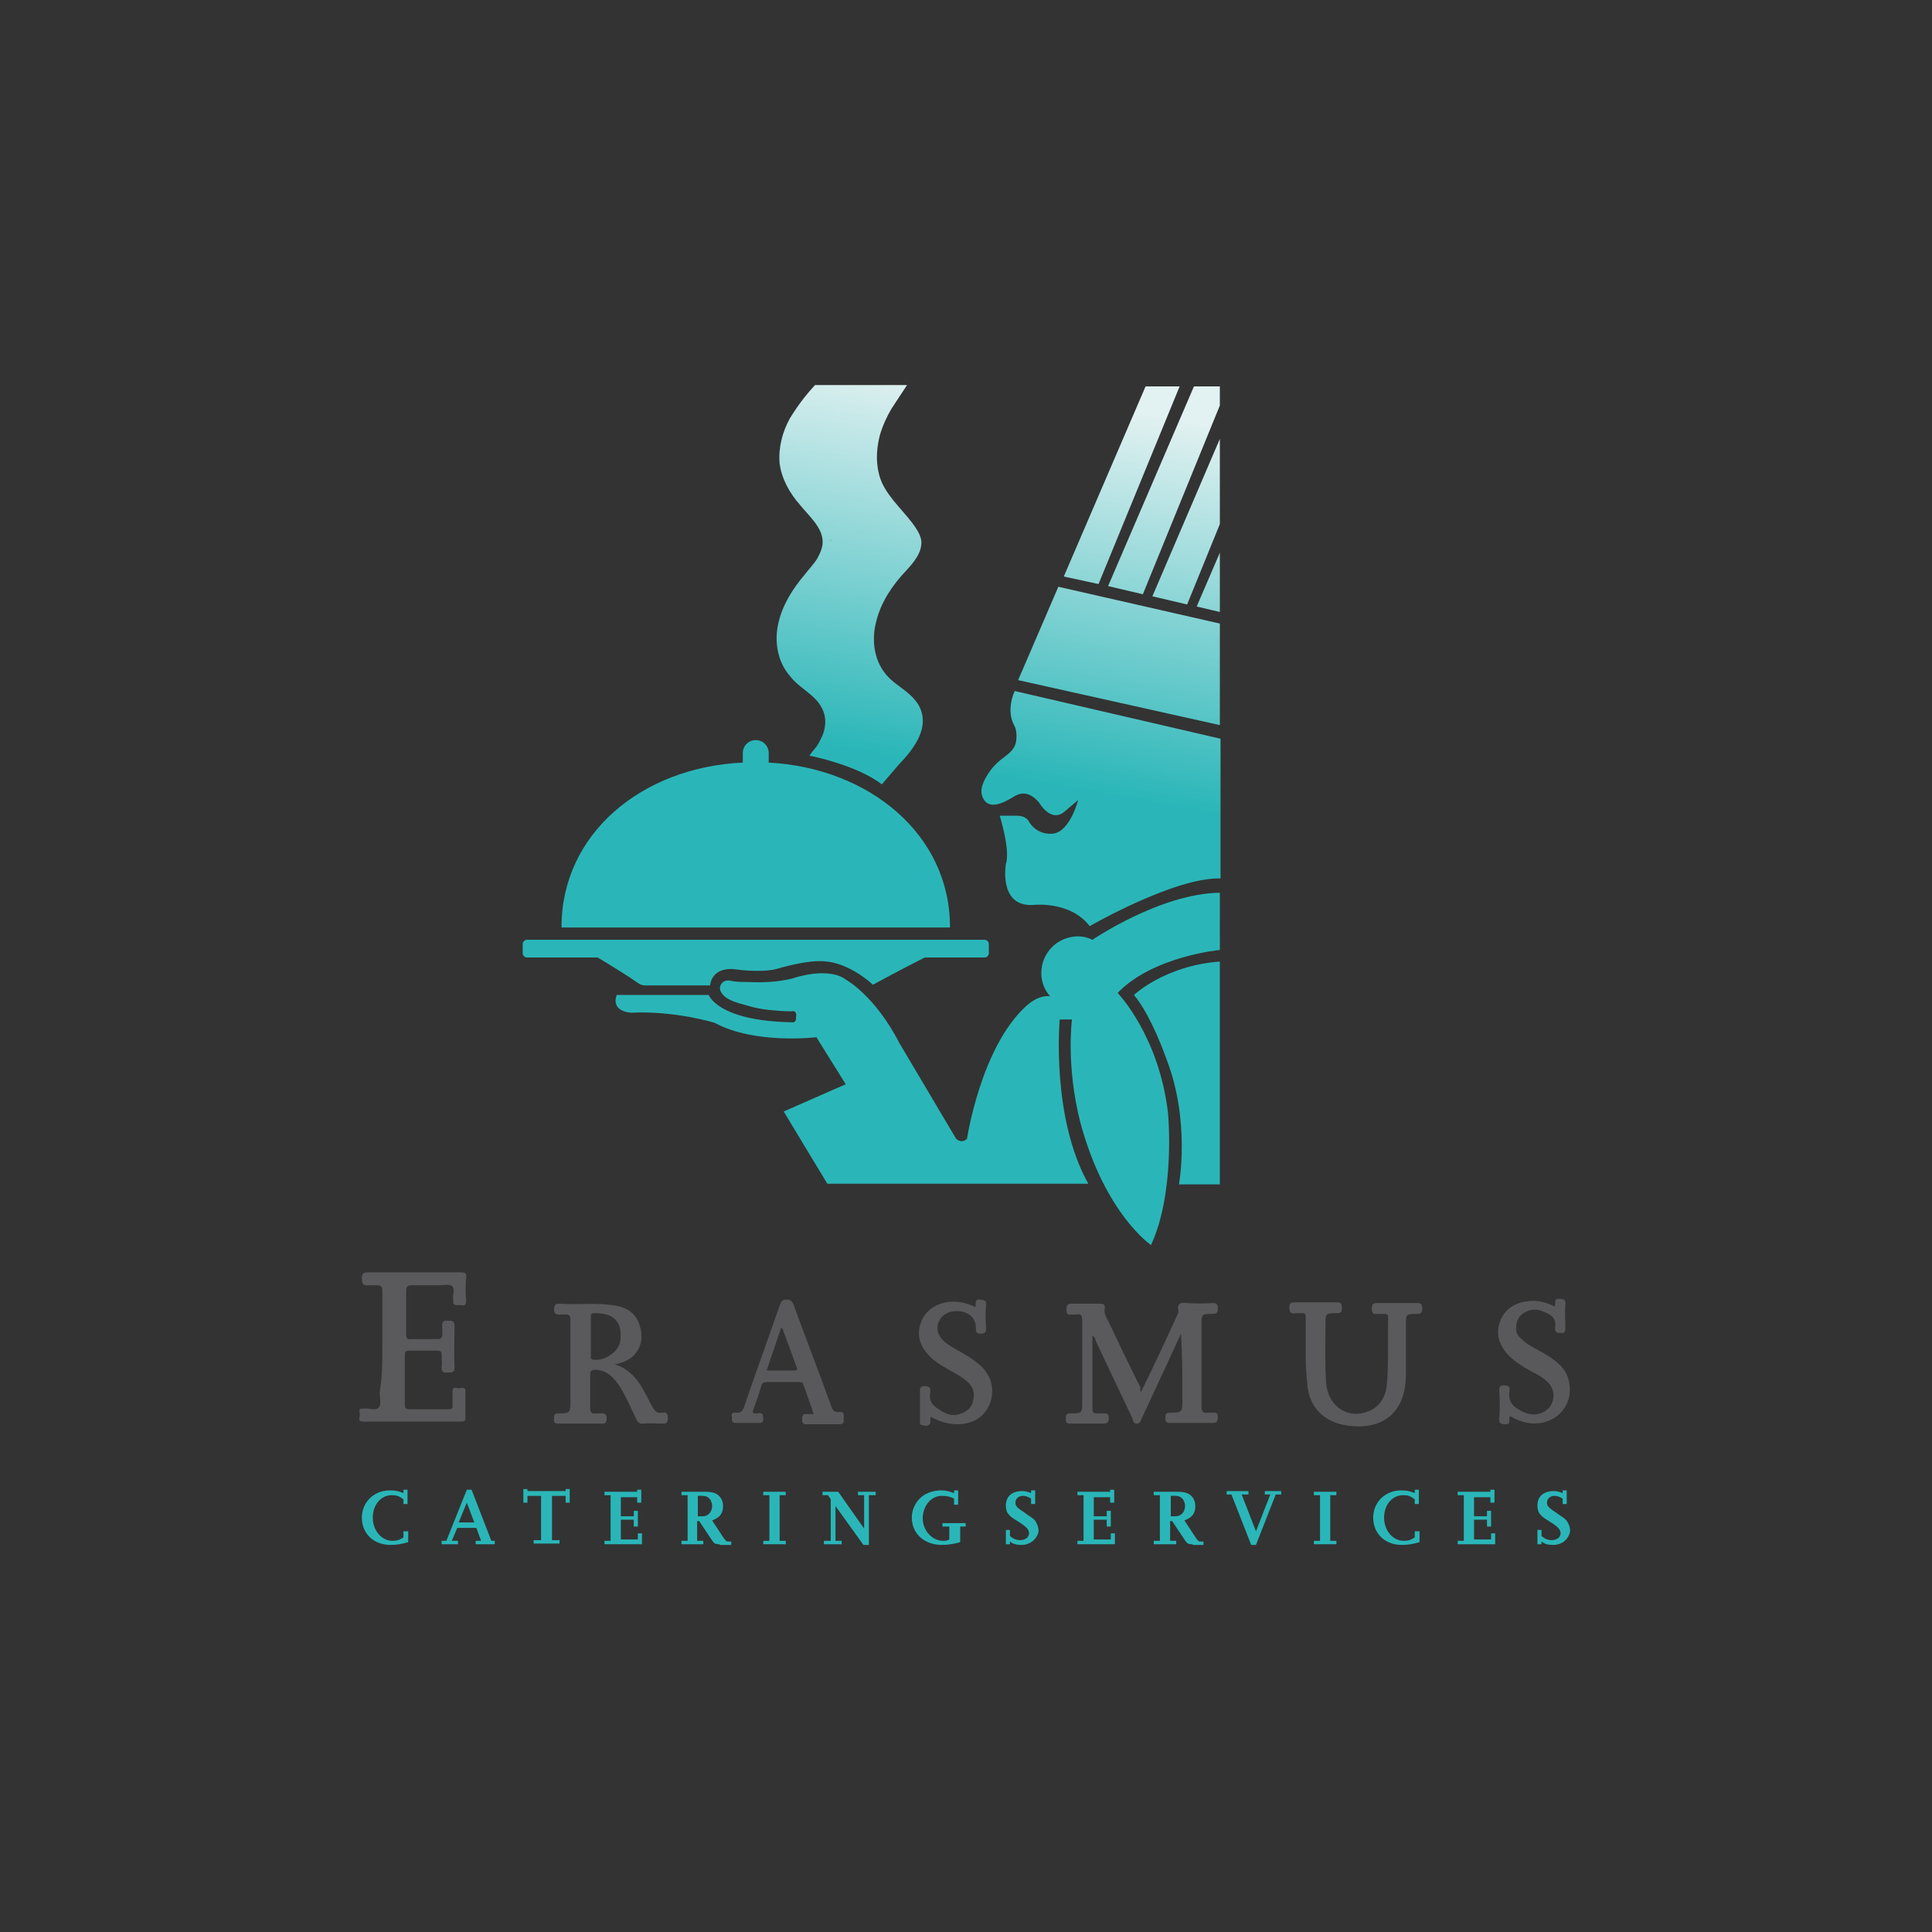 <?xml version="1.0" encoding="utf-8"?>
<!-- Generator: Adobe Illustrator 26.0.0, SVG Export Plug-In . SVG Version: 6.00 Build 0)  -->
<svg version="1.1" id="Laag_1" xmlns="http://www.w3.org/2000/svg" xmlns:xlink="http://www.w3.org/1999/xlink" x="0px" y="0px"
	 viewBox="0 0 283.5 283.5" style="enable-background:new 0 0 283.5 283.5;" xml:space="preserve">
<rect x="0" y="0" width="283.5" height="283.5" fill="#333333" stroke="none"/>
<style type="text/css">
	.st0{fill-rule:evenodd;clip-rule:evenodd;fill:#5A595B;}
	.st1{fill-rule:evenodd;clip-rule:evenodd;fill:#59595B;}
	.st2{fill:#2AB6B8;}
	.st3{fill-rule:evenodd;clip-rule:evenodd;fill:url(#SVGID_1_);}
</style>
<g>
	<g>
		<path class="st0" d="M167.4,204.3c1-2,1.9-3.9,2.8-5.8c0.8-1.7,1.6-3.5,2.4-5.2c0.1-0.3,0.4-0.6,0.3-1c-0.2-1,0.3-1.2,1.2-1.1
			c1.3,0.1,2.6,0.1,3.9,0c0.6,0,0.7,0.3,0.7,0.8c0,0.5-0.1,0.8-0.7,0.8c-1.7,0-1.7,0-1.7,1.7c0,3.9,0,7.9,0,11.8c0,0.9,0.3,1.1,1,1
			c0.2,0,0.4,0,0.7,0c0.6-0.1,0.7,0.2,0.7,0.7c0,0.5-0.1,0.8-0.7,0.8c-2.1,0-4.2,0-6.3,0c-0.7,0-0.7-0.3-0.7-0.8
			c0-0.5,0.1-0.7,0.7-0.7c1.8,0,1.8-0.1,1.8-1.9c0-3.2,0-6.4-0.2-9.7c-0.8,1.7-1.5,3.3-2.3,5c-1.2,2.5-2.3,5-3.5,7.5
			c-0.1,0.3-0.2,0.7-0.7,0.7c-0.5,0-0.5-0.4-0.6-0.7c-1.8-3.8-3.6-7.6-5.4-11.4c-0.1-0.3-0.1-0.6-0.5-0.8c0,3.6,0,7.2,0,10.8
			c0,0.4,0.1,0.6,0.6,0.6c0.3,0,0.6,0,0.9,0c0.5,0,0.9-0.1,0.9,0.7c0,0.6-0.2,0.8-0.8,0.8c-1.6,0-3.3,0-4.9,0
			c-0.7,0-0.6-0.4-0.6-0.8c0-0.5,0.1-0.7,0.7-0.7c1.7,0,1.7,0,1.7-1.8c0-3.9,0-7.9,0-11.8c0-0.7-0.1-1.1-0.9-0.9c-0.2,0-0.5,0-0.7,0
			c-0.7,0.1-0.7-0.3-0.7-0.8c0-0.5,0.1-0.8,0.7-0.8c1.4,0,2.8,0,4.2,0c0.5,0,0.8,0.1,0.7,0.7c-0.1,0.6,0.1,1.1,0.4,1.6
			c1.6,3.4,3.2,6.7,4.9,10.1C167.2,203.8,167.3,203.9,167.4,204.3z"/>
		<path class="st0" d="M56.1,197.7c0-2.8,0-5.5,0-8.3c0-0.6-0.2-0.8-0.8-0.8c-0.4,0-0.8,0-1.2,0c-0.8,0.1-1-0.2-1-1
			c0-0.7,0.2-0.9,0.9-0.9c4.5,0,9.1,0,13.6,0c0.7,0,0.9,0.2,0.8,0.8c-0.1,1.1-0.1,2.2,0,3.3c0,0.8-0.3,0.8-0.9,0.7
			c-0.5,0-1.1,0.2-1-0.7c0,0,0-0.1,0-0.1c-0.1-0.7,0.3-1.6-0.2-2c-0.4-0.3-1.3-0.1-2-0.1c-1.3,0-2.6,0-3.9,0c-0.6,0-0.8,0.2-0.8,0.8
			c0,2.1,0,4.3,0,6.4c0,0.6,0.2,0.8,0.7,0.7c1.3,0,2.6,0,3.9,0c0.5,0,0.7-0.2,0.7-0.7c0-0.3,0-0.7,0-1c-0.1-0.8,0.1-1.1,1-1
			c0.6,0,0.8,0.2,0.8,0.8c0,2-0.1,4.1,0,6.1c0,0.7-0.4,0.7-0.9,0.7c-0.4,0-1,0.2-1-0.7c0.1-0.6,0-1.2,0-1.9c0-0.4-0.1-0.6-0.6-0.6
			c-1.4,0-2.8,0-4.2,0c-0.5,0-0.6,0.2-0.6,0.6c0,2.4,0,4.8,0,7.3c0,0.6,0.2,0.7,0.7,0.7c1.9,0,3.7,0,5.6,0c0.6,0,0.8-0.1,0.7-0.7
			c0-0.6,0-1.2,0-1.9c0-0.7,0.4-0.6,0.8-0.5c0.4,0.1,1.1-0.4,1.1,0.5c0,1.3,0,2.6,0,3.9c0,0.4-0.2,0.5-0.6,0.5c-4.8,0-9.6,0-14.4,0
			c-0.9,0-0.5-0.6-0.5-1c0-0.4-0.3-1,0.5-0.9c0,0,0.1,0,0.1,0c0.8-0.1,1.8,0.4,2.2-0.2c0.4-0.5,0.1-1.4,0.1-2.2
			C56.1,202.2,56.1,200,56.1,197.7z"/>
		<path class="st0" d="M191.6,198.1c0-1.6,0-3.1,0-4.7c0-0.6-0.1-0.8-0.7-0.7c-0.3,0-0.6,0-0.8,0c-0.6,0.1-0.9,0-0.9-0.8
			c0-0.7,0.2-0.8,0.9-0.8c2,0,4,0,6,0c0.6,0,0.8,0.1,0.8,0.8c0,0.6-0.1,0.8-0.8,0.8c-1.6,0-1.6,0-1.6,1.7c0,2.9-0.1,5.8,0.1,8.6
			c0.3,3.4,3.2,5.3,6.2,4.1c1.7-0.7,2.5-2.1,2.7-3.8c0.3-3.3,0.1-6.7,0.2-10c0-0.4-0.2-0.5-0.6-0.5c-0.3,0-0.6,0-0.9,0
			c-0.6,0.1-0.9,0-0.9-0.8c0-0.7,0.2-0.8,0.9-0.8c1.9,0,3.8,0,5.7,0c0.7,0,0.8,0.3,0.8,0.8c0,0.5-0.1,0.8-0.7,0.8
			c-1.7,0-1.7,0-1.7,1.7c0,2.4,0,4.8,0,7.2c0,5.4-3.2,8.2-8.5,7.5c-3.7-0.5-5.9-2.9-6-6.6C191.6,201,191.6,199.6,191.6,198.1z"/>
		<path class="st1" d="M136.6,207.9c-0.2,0.4,0.1,1-0.3,1.2c-0.3,0.2-0.7,0.1-1.1,0c-0.3-0.1-0.2-0.5-0.2-0.7c0-1.4,0-2.7,0-4.1
			c0-0.5-0.1-0.9,0.7-0.9c0.7,0,0.9,0.3,0.8,0.9c-0.2,1.1,0.2,1.8,1.1,2.4c1,0.7,2,1.2,3.2,0.8c1-0.3,1.8-0.9,2-2
			c0.3-1.1,0-2-0.9-2.8c-0.9-0.8-2-1.3-3-1.9c-0.9-0.5-1.7-1-2.4-1.7c-1.5-1.5-2.1-3.2-1.3-5.2c0.7-1.8,2.6-2.9,4.7-2.9
			c1.1,0,2.2,0.3,3.2,0.8c0.2-0.5-0.2-1.2,0.8-1.1c0.6,0.1,0.9,0.2,0.8,0.8c-0.1,1.1-0.1,2.3,0,3.4c0,0.6-0.2,0.8-0.8,0.8
			c-0.7,0-0.7-0.3-0.7-0.8c0-1.5-1-2.4-2.6-2.5c-1.5-0.1-2.7,0.7-3,2c-0.2,1,0.2,1.7,0.9,2.4c0.9,0.8,2,1.3,3,1.9
			c0.9,0.5,1.7,1.1,2.5,1.8c1.6,1.6,2,3.6,1.2,5.6c-0.9,2-2.5,2.8-4.6,2.9C139.1,209,137.8,208.6,136.6,207.9z"/>
		<path class="st1" d="M228.1,191.7c0.3-0.4-0.2-1.2,0.7-1.1c0.6,0,1,0.1,0.9,0.8c-0.1,1.1,0,2.3,0,3.4c0,0.5,0,0.9-0.7,0.8
			c-0.7,0-0.9-0.3-0.8-0.9c0.2-1.2-0.5-1.7-1.4-2.1c-1.2-0.6-2.3-0.6-3.4,0.2c-0.8,0.6-1,1.5-0.9,2.5c0.1,0.6,0.5,1,1,1.4
			c1,0.9,2.3,1.4,3.4,2.1c1.5,0.9,2.9,2,3.3,3.8c0.9,3.7-2.1,6.8-6,6.2c-1-0.2-1.8-0.5-2.6-1c-0.4,0.4,0.3,1.2-0.7,1.2
			c-0.7,0-1-0.2-0.9-0.9c0.1-1.4,0.1-2.7,0-4.1c0-0.7,0.3-0.7,0.8-0.7c0.6,0,0.8,0.2,0.7,0.8c-0.2,1.2,0.2,2.1,1.3,2.7
			c1,0.6,2,1,3.2,0.6c2-0.6,2.6-3,1.2-4.5c-0.7-0.7-1.5-1.2-2.4-1.6c-1.2-0.7-2.5-1.4-3.5-2.5c-1.4-1.5-1.9-3.2-1.1-5.1
			c0.8-1.9,2.5-2.7,4.5-2.8C225.9,190.8,227,191.2,228.1,191.7z"/>
		<path class="st0" d="M97.2,207.3c-0.8,0.1-1.1-0.2-1.5-0.9c-1.3-2.4-2.3-5.2-5.5-6.2c1.2-0.2,2-0.6,2.7-1.2c1.2-1.2,1.5-2.7,1-4.4
			c-0.5-1.8-1.8-2.7-3.5-3c-2.7-0.5-5.5-0.1-8.3-0.3c-0.7,0-0.7,0.2-0.8,0.8c0,0.6,0.2,0.8,0.8,0.8c0.2,0,0.5,0,0.7,0
			c0.8-0.1,0.9,0.2,0.9,0.9c0,3.9,0,7.8,0,11.7c0,1.8,0,1.9-1.8,1.9c-0.6,0-0.6,0.3-0.6,0.7c0,0.4-0.1,0.8,0.6,0.8
			c2.2,0,4.3,0,6.5,0c0.4,0,0.5-0.1,0.6-0.5c0.1-0.7-0.1-1.1-0.9-1c-0.2,0-0.5,0-0.7,0c-0.6,0.1-0.8-0.2-0.8-0.8c0-1.6,0-3.2,0-4.8
			c0-0.7,0.2-0.8,0.9-0.8c1.5,0.1,2.4,1,3.2,2.1c1.1,1.6,1.8,3.4,2.7,5.2c0.2,0.4,0.5,0.7,1,0.6c0.9-0.1,1.9,0,2.8,0
			c0.6,0,0.8-0.1,0.8-0.8C98,207.3,97.7,207.2,97.2,207.3z M87,199.5c-0.4-0.1-0.3-0.3-0.3-0.6c0-1,0-1.9,0-2.9c0-0.9,0-1.8,0-2.7
			c0-0.3,0-0.6,0.4-0.6c2.5-0.1,4.4,0.9,3.9,4.2C90.7,198.5,88.5,199.8,87,199.5z"/>
		<path class="st1" d="M123.2,207.2c-0.7,0.1-1-0.2-1.2-0.8c-1.8-5-3.7-9.9-5.5-14.8c-0.2-0.6-0.4-0.9-1.1-0.9c-0.7,0-0.8,0.4-1,0.9
			c-1.7,4.9-3.5,9.8-5.2,14.8c-0.2,0.6-0.5,1-1.2,0.9c-0.6-0.1-0.7,0.2-0.6,0.7c0,0.4-0.1,0.8,0.6,0.8c1.2,0,2.4,0,3.5,0
			c0.4,0,0.5-0.2,0.5-0.5c0-0.6,0-1.1-0.9-0.9c-0.6,0.1-0.8-0.1-0.5-0.7c0.4-1.1,0.8-2.2,1.1-3.3c0.1-0.5,0.4-0.6,0.9-0.6
			c1.5,0,3,0,4.6,0c0.3,0,0.6,0,0.7,0.4c0.5,1.4,1,2.8,1.5,4.3c-0.4,0-0.7,0-1,0c-0.5-0.1-0.7,0.2-0.7,0.7c0,0.5,0,0.8,0.6,0.8
			c1.6,0,3.3,0,4.9,0c0.7,0,0.6-0.4,0.6-0.8C123.9,207.4,123.7,207.1,123.2,207.2z M116.6,201.1c-1.3,0-2.7,0-4.1,0
			c0.7-2.1,1.4-4.1,2.1-6.2c0.1,0,0.1,0,0.2,0c0.7,1.9,1.4,3.8,2.1,5.7C117.1,201,116.9,201.1,116.6,201.1z"/>
		<g>
			<path class="st2" d="M57.3,226.7c-2.5,0-4.2-1.7-4.2-4c0-2.3,1.8-4,4.1-4c0.8,0,1.3,0.1,2,0.4v-0.5h0.6v2.1h-0.6V220
				c-0.7-0.5-1-0.6-1.7-0.6c-1.6,0-2.8,1.4-2.8,3.3c0,1.9,1.3,3.4,2.9,3.4c0.6,0,1-0.1,1.6-0.5v-0.9h0.7v1.6
				C58.8,226.6,58.2,226.7,57.3,226.7z"/>
			<path class="st2" d="M69.8,226.6v-0.5h0.8l-0.7-1.9h-2.8l-0.8,1.9h0.9v0.5h-2.4v-0.5h0.7l3-7.5h0.7l2.9,7.5h0.5v0.5H69.8z
				 M68.5,220.5l-1.2,2.9h2.3L68.5,220.5z"/>
			<path class="st2" d="M83,220.5v-1h-2v6.5h1.1v0.5h-3.8v-0.5h1.1v-6.5h-2v1h-0.6v-2h0.6v0.3H83v-0.3h0.6v2H83z"/>
			<path class="st2" d="M88.7,226.6v-0.5h0.9v-6.7h-0.9v-0.5h4.8v-0.3h0.6v1.9h-0.6v-0.8h-2.4v2.8H93v-0.8h0.6v2.3H93V223h-1.9v2.9
				h2.5V225h0.6v1.6H88.7z"/>
			<path class="st2" d="M105.6,226.6c-0.7,0-0.8-0.1-1.2-0.7l-1.8-2.7h-0.3v2.9h0.9v0.5H100v-0.5h0.9v-6.7H100v-0.5h3.5
				c1,0,1.6,0.2,2,0.6c0.4,0.4,0.6,0.9,0.6,1.5c0,1.1-0.5,1.7-1.6,2.1l1.7,2.6c0.3,0.4,0.4,0.5,0.6,0.5h0.5v0.5H105.6z M103.1,219.5
				h-0.7v3h0.7c0.8,0,1.4-0.6,1.4-1.6C104.4,220,103.9,219.5,103.1,219.5z"/>
			<path class="st2" d="M112,226.6v-0.5h0.9v-6.7H112v-0.5h3.3v0.5h-0.9v6.7h0.9v0.5H112z"/>
			<path class="st2" d="M127.5,219.3v7.4h-0.8l-4.1-5.7v5.1h0.9v0.5h-2.6v-0.5h1v-6.1l-0.4-0.6h-0.8v-0.5h2.3l3.8,5.4v-4.9h-0.9
				v-0.5h2.6v0.5H127.5z"/>
			<path class="st2" d="M140.9,223.9v2.4c-1.1,0.3-1.9,0.4-2.7,0.4c-2.6,0-4.4-1.7-4.4-4c0-1.7,1.1-3.2,2.6-3.7
				c0.5-0.2,1.1-0.3,1.7-0.3c0.7,0,1.1,0.1,1.9,0.4v-0.4h0.6v2.1h-0.6v-0.9c-0.6-0.3-1.1-0.4-1.8-0.4c-1.6,0-2.8,1.5-2.8,3.3
				c0,1.8,1.4,3.3,3,3.3c0.3,0,0.5,0,0.9-0.2v-1.9h-1v-0.5h3.4v0.5H140.9z"/>
			<path class="st2" d="M149.9,226.7c-0.7,0-1.2-0.1-1.7-0.5v0.4h-0.6v-2.1h0.6v0.9c0.5,0.4,0.9,0.6,1.5,0.6c0.7,0,1.3-0.4,1.3-1
				c0-0.5-0.3-0.9-1.4-1.6c-1.1-0.7-1.3-0.8-1.6-1.2c-0.3-0.3-0.4-0.8-0.4-1.3c0-1.3,0.9-2.1,2.4-2.1c0.5,0,0.8,0.1,1.3,0.3v-0.4
				h0.6v2h-0.6v-0.8c-0.5-0.3-0.8-0.4-1.2-0.4c-0.6,0-1.1,0.4-1.1,1c0,0.5,0.3,0.8,1.4,1.5c0.5,0.4,0.9,0.6,1,0.7
				c0.3,0.2,0.5,0.4,0.7,0.8c0.2,0.4,0.3,0.7,0.3,1.2C152.2,225.8,151.2,226.7,149.9,226.7z"/>
			<path class="st2" d="M158.1,226.6v-0.5h0.9v-6.7h-0.9v-0.5h4.8v-0.3h0.6v1.9h-0.6v-0.8h-2.4v2.8h1.9v-0.8h0.6v2.3h-0.6V223h-1.9
				v2.9h2.5V225h0.6v1.6H158.1z"/>
			<path class="st2" d="M175,226.6c-0.7,0-0.8-0.1-1.2-0.7l-1.8-2.7h-0.3v2.9h0.9v0.5h-3.3v-0.5h0.9v-6.7h-0.9v-0.5h3.5
				c1,0,1.6,0.2,2,0.6c0.4,0.4,0.6,0.9,0.6,1.5c0,1.1-0.5,1.7-1.6,2.1l1.7,2.6c0.3,0.4,0.4,0.5,0.6,0.5h0.5v0.5H175z M172.5,219.5
				h-0.7v3h0.7c0.8,0,1.4-0.6,1.4-1.6C173.8,220,173.3,219.5,172.5,219.5z"/>
			<path class="st2" d="M187.2,219.3l-2.9,7.4h-0.7l-2.9-7.4H180v-0.5h3.2v0.5h-1l2.1,5.4l2.1-5.4h-0.8v-0.5h2.4v0.5H187.2z"/>
			<path class="st2" d="M192.8,226.6v-0.5h0.9v-6.7h-0.9v-0.5h3.3v0.5h-0.9v6.7h0.9v0.5H192.8z"/>
			<path class="st2" d="M205.7,226.7c-2.5,0-4.2-1.7-4.2-4c0-2.3,1.8-4,4.1-4c0.8,0,1.3,0.1,2,0.4v-0.5h0.6v2.1h-0.6V220
				c-0.7-0.5-1-0.6-1.7-0.6c-1.6,0-2.8,1.4-2.8,3.3c0,1.9,1.3,3.4,2.9,3.4c0.6,0,1-0.1,1.6-0.5v-0.9h0.7v1.6
				C207.2,226.6,206.6,226.7,205.7,226.7z"/>
			<path class="st2" d="M213.9,226.6v-0.5h0.9v-6.7h-0.9v-0.5h4.8v-0.3h0.6v1.9h-0.6v-0.8h-2.4v2.8h1.9v-0.8h0.6v2.3h-0.6V223h-1.9
				v2.9h2.5V225h0.6v1.6H213.9z"/>
			<path class="st2" d="M227.9,226.7c-0.7,0-1.2-0.1-1.7-0.5v0.4h-0.6v-2.1h0.6v0.9c0.5,0.4,0.9,0.6,1.5,0.6c0.7,0,1.3-0.4,1.3-1
				c0-0.5-0.3-0.9-1.4-1.6c-1.1-0.7-1.3-0.8-1.6-1.2c-0.3-0.3-0.4-0.8-0.4-1.3c0-1.3,0.9-2.1,2.4-2.1c0.5,0,0.8,0.1,1.3,0.3v-0.4
				h0.6v2h-0.6v-0.8c-0.5-0.3-0.8-0.4-1.2-0.4c-0.6,0-1.1,0.4-1.1,1c0,0.5,0.3,0.8,1.4,1.5c0.5,0.4,0.9,0.6,1,0.7
				c0.3,0.2,0.5,0.4,0.7,0.8c0.2,0.4,0.3,0.7,0.3,1.2C230.2,225.8,229.3,226.7,227.9,226.7z"/>
		</g>
	</g>
	<linearGradient id="SVGID_1_" gradientUnits="userSpaceOnUse" x1="145.357" y1="56.745" x2="125.914" y2="167.017">
		<stop  offset="0" style="stop-color:#E2F1F1"/>
		<stop  offset="0.5" style="stop-color:#2AB6B8"/>
	</linearGradient>
	<path class="st3" d="M120.6,103.9c0.7,1.3,0.6,2.7,0.1,4c-0.3,0.6-0.6,1.3-1,1.8c-0.1,0.1-1,1.2-0.9,1.2c0.2,0,7,1.4,10.6,4.2
		l2.4-2.8c2.3-2.4,4.9-5.7,2.9-9c-0.1-0.1-0.2-0.3-0.3-0.4c-1.1-1.5-2.9-2.3-4.1-3.6c-2-2.1-2.5-5.3-1.7-8.2
		c0.7-2.8,2.4-5.3,4.4-7.4c1.1-1.2,2.3-2.6,2.2-4.3c-0.1-0.7-0.4-1.3-0.8-1.9c-1.5-2.3-3.8-4.1-5-6.7c-0.9-2.1-0.9-4.6-0.3-6.9
		c0.4-1.4,1-2.7,1.7-3.9c0.2-0.3,2.3-3.5,2.3-3.5h-13.5c-1.4,1.5-2.6,3.1-3.7,4.9c-1.1,2-1.7,4.3-1.5,6.6c0.3,2.3,1.5,4.4,3,6.1
		c1.2,1.5,3.1,3.1,3.3,5.1c0.1,1-0.3,1.9-0.8,2.8c-0.5,0.8-1.2,1.5-1.8,2.3c-1.8,2.1-3.3,4.5-3.9,7.2c-0.6,2.7-0.1,5.7,1.8,7.8
		C117.3,101,119.6,101.9,120.6,103.9z M132.3,75.8C132.3,75.8,132.3,75.8,132.3,75.8C132.3,75.8,132.3,75.8,132.3,75.8
		C132.3,75.8,132.3,75.8,132.3,75.8z M126.1,111.6C126.1,111.6,126.1,111.6,126.1,111.6C126.1,111.6,126.1,111.6,126.1,111.6
		C126.1,111.6,126.1,111.6,126.1,111.6C126.1,111.6,126.1,111.6,126.1,111.6C126.1,111.6,126.1,111.6,126.1,111.6
		C126.1,111.6,126.1,111.6,126.1,111.6C126.1,111.6,126.1,111.6,126.1,111.6z M122,79.2c-0.1,0.1-0.2,0.1-0.3,0.3
		C121.8,79.3,121.9,79.2,122,79.2z M118.6,70.8C118.6,70.8,118.6,70.8,118.6,70.8C118.6,70.8,118.6,70.8,118.6,70.8
		C118.6,70.8,118.6,70.8,118.6,70.8z M82.4,136C82.4,136,82.4,136,82.4,136c0-13.6,11.7-23.4,26.6-24.1v-1.4c0-1.1,0.9-1.9,1.9-1.9
		c1.1,0,1.9,0.9,1.9,1.9v1.4c14.8,0.8,26.6,10.6,26.6,24.1c0,0,0,0,0,0.1H82.4z M93.7,144.3c-1.7-1.2-5-3.2-6-3.8H77.3
		c-0.3,0-0.6-0.3-0.6-0.6v-1.4c0-0.3,0.3-0.6,0.6-0.6h67.2c0.3,0,0.6,0.3,0.6,0.6v1.4c0,0.3-0.3,0.6-0.6,0.6h-8.8
		c-3.4,1.7-7.6,4-7.6,4c-3.7-3.3-6.8-3.4-6.8-3.4c-2.6-0.4-7.4,1.1-7.4,1.1c-2.5,0.6-6.3,0-6.3,0c-3.3-0.2-3.4,2.4-3.4,2.4h-5.3
		h-4.2C94.3,144.6,94,144.5,93.7,144.3z M179,139.4c0,0-9.8,0.9-15,6.3c0,0,6.1,6.3,7.4,17.7c0,0,1.1,11.5-2.5,19.3
		c0,0-6.8-4.6-10.4-18.1c-2.1-8.3-1.2-15-1.2-15l-1.8,0c0,0-1.3,14.3,4.2,24.1h-38.3l-6.4-10.6l9.1-4l-4.3-6.9c0,0-9,1.1-14.9-2.1
		c0,0-5.7-1.8-12.3-1.5c0,0-3-0.1-2.1-2.6h13.5c0,0,1.3,3.8,12.1,4c0,0,0.8,0.2,0.7-0.7c0,0,0.3-1.1-0.7-0.9c-1.1,0-2.2-0.1-3.2-0.2
		c-1-0.1-2.1-0.3-3.1-0.6c-1-0.3-2-0.5-2.9-1c-0.8-0.4-1.8-1.5-0.9-2.4c0.5-0.5,1.1-0.3,1.7-0.2c0.7,0.1,1.5,0.1,2.2,0.1
		c2.1,0.1,4.2,0,6.3-0.5c0,0,5.3-1.9,8,0.2c0,0,4.2,2.3,7.8,9.3l8.3,14c0,0,0.8,0.8,1.6,0c0,0,2-13.3,8.6-19.4c0,0,1.8-1.8,3.6-1.5
		c0,0,0,0,0,0c-0.8-0.9-1.3-2.1-1.3-3.4c0-3,2.4-5.4,5.4-5.4c0.8,0,1.5,0.2,2.1,0.5c0,0,0,0,0,0c0,0,10-6.8,18.7-6.9V139.4z
		 M166.4,146c0,0,4.5-4.3,12.6-4.9v32.7h-6c0,0,1.7-9.2-1.8-18.3C171.2,155.5,169,149.1,166.4,146z M144.2,117
		c-0.4-0.9-0.1-1.8,0.3-2.6c0.6-1.2,1.5-2.3,2.6-3.1c0.9-0.7,1.8-1.3,2-2.5c0.1-0.6,0.1-1.6-0.2-2.2c-1.4-2.4,0-5.2,0-5.2l30.2,7
		v20.5c-6.7-0.2-19.2,7-19.2,7c-2.9-3.8-8.4-3.1-8.4-3.1c-5,0.2-3.9-6-3.9-6c0.7-2-0.9-7.1-0.9-7.1h2.5c1.5,0,1.8,0.9,1.8,0.9
		c1.4,2.2,3.7,1.7,3.7,1.7c2.4-0.5,3.5-4.9,3.5-4.9l-2,1.7c-2,1.7-3.7-1.3-3.7-1.3c-1.2-1.4-2.4-1.8-3.9-0.8
		C147.1,117.9,145,118.9,144.2,117z M179,106.4l-29.6-6.6l5.9-13.7l23.7,5.4V106.4z M161.2,85.7l-5.1-1.1l12-27.9h5L161.2,85.7z
		 M162.6,86l12.6-29.3h3.8l0,2.8l-11.3,27.7L162.6,86z M179,64.4l0,12.5l-4.8,11.8l-5.1-1.2L179,64.4z M179,81.1l0,8.7l-3.4-0.8
		L179,81.1z"/>
</g>
</svg>
